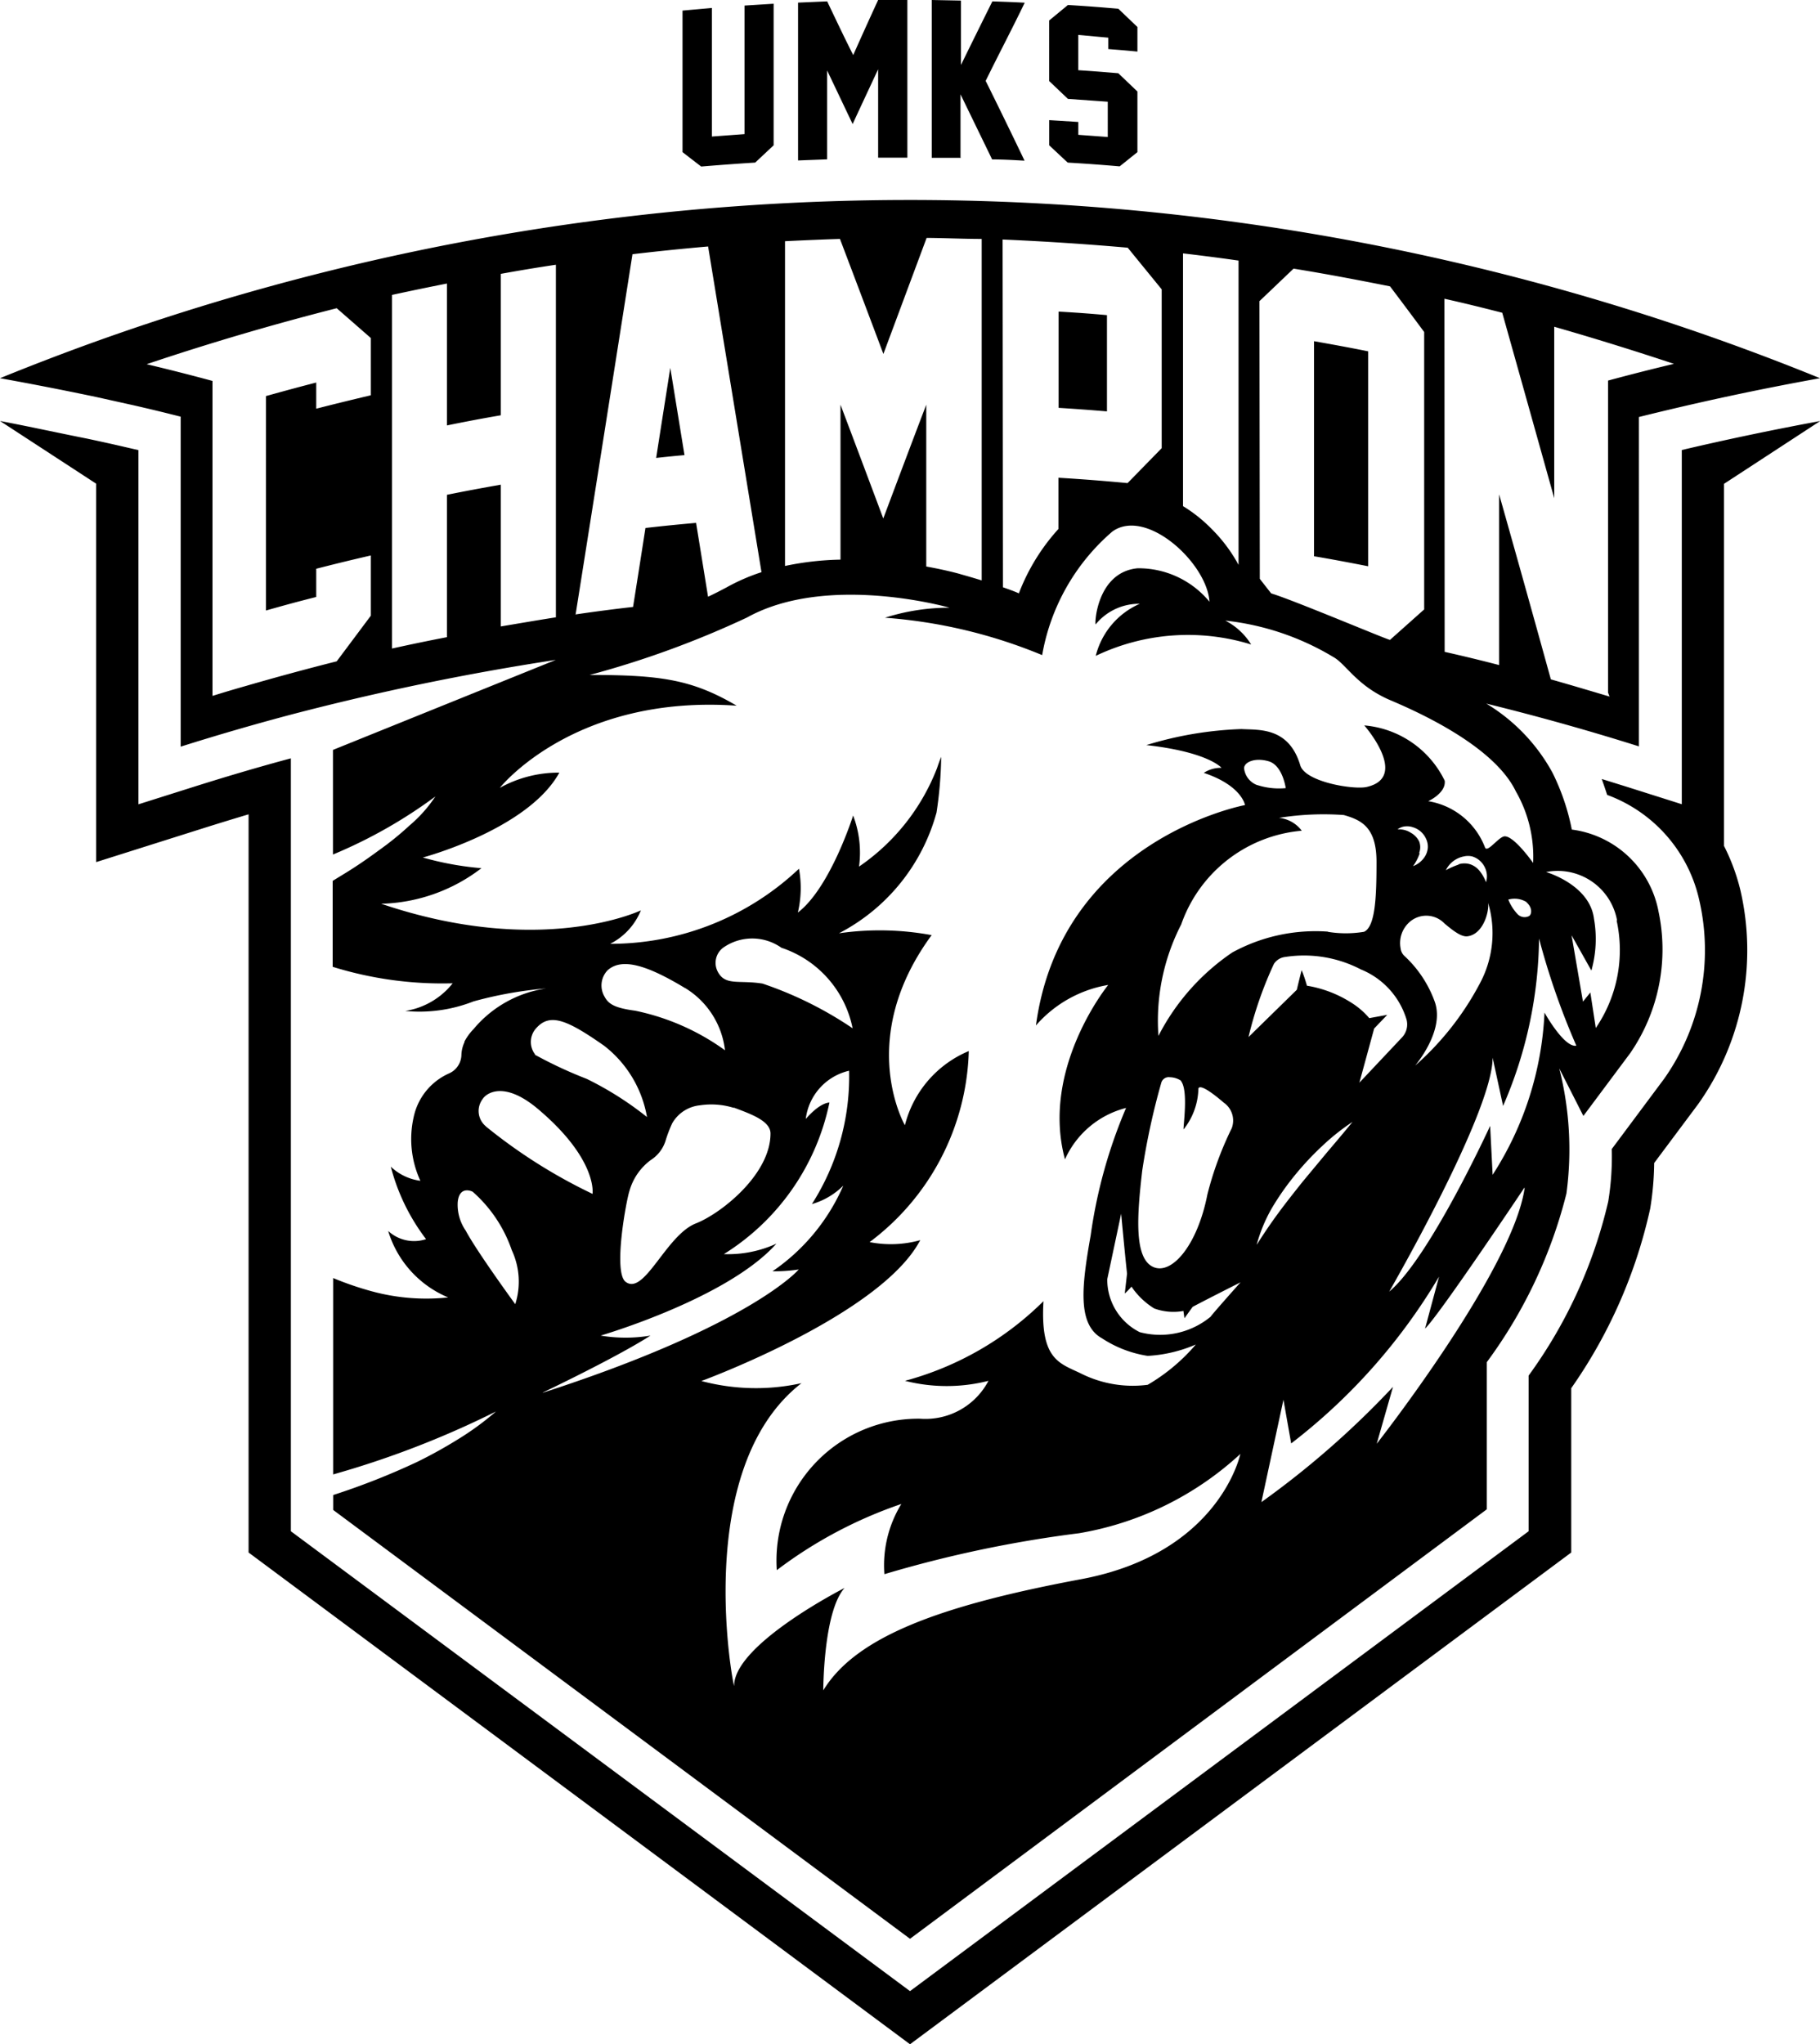 <svg xmlns="http://www.w3.org/2000/svg" width="59.825" height="67.18" viewBox="0 0 59.825 67.18"><path d="M22.5,14.956c-.374.034-.561.052-.931.093.153-.987.31-1.974.464-2.961.157.957.31,1.911.467,2.868m13.887-4.6c-.636-.056-.953-.079-1.589-.116v3.163c.636.041.953.064,1.589.116ZM54.508,29.913a6.005,6.005,0,0,1-.924,4.7l-1.537,2.06-.793-1.563a10.843,10.843,0,0,1,.236,4.113,15.789,15.789,0,0,1-2.617,5.541V49.6L29.913,63.714h0L10.952,49.621v-.49a23.362,23.362,0,0,0,2.759-1.088,15.227,15.227,0,0,0,1.35-.748,9.272,9.272,0,0,0,1.241-.909,30.56,30.56,0,0,1-5.351,2.068V42a10.413,10.413,0,0,0,1.275.437,6.794,6.794,0,0,0,2.505.2,3.444,3.444,0,0,1-1.971-2.184,1.256,1.256,0,0,0,1.245.269,6.7,6.7,0,0,1-1.159-2.382,1.735,1.735,0,0,0,.972.464A3.272,3.272,0,0,1,13.6,36.7a2.03,2.03,0,0,1,1.152-1.421.681.681,0,0,0,.415-.613,1.058,1.058,0,0,1,.1-.415v-.022a1.743,1.743,0,0,1,.3-.411,3.827,3.827,0,0,1,2.386-1.335,13.053,13.053,0,0,0-2.389.426,4.861,4.861,0,0,1-2.243.314,2.479,2.479,0,0,0,1.559-.909,12.138,12.138,0,0,1-3.945-.542V28.948l.464-.284c.374-.232.718-.471,1.062-.725a9.9,9.9,0,0,0,1-.811,4.487,4.487,0,0,0,.849-.953,15.914,15.914,0,0,1-3.365,1.907V24.644l7.325-2.958a85.142,85.142,0,0,0-8.712,1.8q-1.817.482-3.619,1.051V13.693c-.621-.157-.931-.232-1.548-.374L3.16,13.046c-1.051-.221-2.1-.426-3.16-.617q1.57-.639,3.16-1.211a79.329,79.329,0,0,1,56.666,1.211q-2.991.538-5.953,1.275V24.528q-2.49-.785-5.018-1.406a6.012,6.012,0,0,1,2.176,2.27,7.4,7.4,0,0,1,.636,1.87,3.339,3.339,0,0,1,2.842,2.651m-7.022-8.491c.6.135,1.2.28,1.791.434V16.246q.86,3.04,1.7,6.08c.647.183,1.286.374,1.929.565l-.049-.131V12.507q1.081-.292,2.165-.55-1.959-.651-3.934-1.219v5.635q-.853-3.051-1.709-6.095c-.628-.161-1.26-.318-1.9-.46Zm-6.076-2.4c.123.161.251.322.374.479.748.224,3.945,1.578,3.907,1.526l1.122-1V10.911q-.553-.748-1.122-1.5C44.637,9.2,43.583,9,42.521,8.828c-.445.423-.669.639-1.122,1.069Zm-2.524-2.389a4.861,4.861,0,0,1,.939.748,5.089,5.089,0,0,1,.886,1.182v-10c-.606-.086-1.215-.165-1.825-.236v8.3M32.968,19.3c.183.064.374.131.523.2a6.686,6.686,0,0,1,1.3-2.116V15.7q1.122.067,2.273.176l1.122-1.148V9.509L37.069,8.14c-1.365-.12-2.73-.209-4.113-.269ZM25.8,18.6a9.658,9.658,0,0,1,1.828-.209V13.3q.707,1.87,1.406,3.739c.471-1.253.939-2.5,1.413-3.739v5.317c.666.12,1.1.243,1.122.251s.3.082.7.206V7.852c-.6,0-1.208-.03-1.81-.034l-1.421,3.814q-.71-1.888-1.428-3.78c-.6.019-1.2.045-1.806.075V18.6m-6.865,1.589c.617-.09,1.238-.172,1.87-.243.138-.864.273-1.731.408-2.595.666-.075,1-.108,1.664-.168l.393,2.427c.217-.1.419-.206.609-.307a6.484,6.484,0,0,1,1.148-.5L23.276,8.1q-1.245.108-2.486.254-.931,5.923-1.87,11.845m-6.73-9.09-1.122-.98q-3.152.8-6.248,1.84,1.088.258,2.165.55v10.35c.437-.135.654-.2,1.092-.325.995-.288,2-.561,2.991-.811l1.122-1.5V18.254c-.6.138-1.2.284-1.795.437v.927c-.662.168-.991.258-1.653.445V13.016c.662-.183.991-.273,1.653-.445v.86c.595-.153,1.2-.3,1.795-.441Zm6.083,9.187V8.7c-.606.09-1.211.191-1.813.3v4.648c-.591.1-1.182.213-1.769.333V9.318q-.909.179-1.806.374V21.313q.9-.2,1.806-.374V16.261c.587-.12,1.178-.228,1.769-.333v4.659c.6-.1,1.208-.206,1.813-.3m-.7,14.369a14.167,14.167,0,0,0,1.716.8,10.784,10.784,0,0,1,1.978,1.253,3.776,3.776,0,0,0-1.41-2.344c-1.245-.871-1.806-1.1-2.266-.535a.669.669,0,0,0,0,.823m10.436-.856a3.515,3.515,0,0,0-2.341-2.651,1.662,1.662,0,0,0-1.918,0,.624.624,0,0,0-.179.778c.247.486.7.273,1.477.4a12.284,12.284,0,0,1,2.961,1.469m-3.9,2.617a2.483,2.483,0,0,0-1.122-.086,1.185,1.185,0,0,0-.909.591,4.371,4.371,0,0,0-.224.591,1.167,1.167,0,0,1-.482.617,1.907,1.907,0,0,0-.7,1.017c-.1.292-.55,2.7-.116,2.991.613.441,1.324-1.544,2.3-1.926.823-.322,2.453-1.608,2.453-2.954,0-.415-.639-.639-1.215-.856M22.517,32.47c-1.238-.748-2.071-1.01-2.546-.583a.722.722,0,0,0-.1.864c.131.247.337.374,1.01.464a7.7,7.7,0,0,1,2.95,1.3,2.767,2.767,0,0,0-1.309-2.045M15.97,37.017a17.484,17.484,0,0,0,3.507,2.217s.176-1.122-1.78-2.778c-1.122-.953-1.709-.531-1.828-.344a.651.651,0,0,0,.1.9m.856,4.079a4.507,4.507,0,0,0-1.286-1.926c-.116-.06-.452-.146-.494.348a1.5,1.5,0,0,0,.265.931c.374.7,1.627,2.415,1.627,2.415a2.438,2.438,0,0,0-.112-1.769m1.021,4.678c6.861-2.221,8.409-4.049,8.409-4.049a5.392,5.392,0,0,1-.864.06,6.586,6.586,0,0,0,2.329-2.816,2.389,2.389,0,0,1-1.032.606,7.786,7.786,0,0,0,1.223-4.382,1.857,1.857,0,0,0-1.425,1.585c.49-.561.778-.538.778-.538a7.7,7.7,0,0,1-3.47,4.98,3.814,3.814,0,0,0,1.727-.344c-1.608,1.806-5.777,3.021-5.777,3.021a4.943,4.943,0,0,0,1.638,0c-1.122.722-3.537,1.87-3.537,1.87m22.939,2.008a10.36,10.36,0,0,1-5.313,2.617,39.743,39.743,0,0,0-6.4,1.346,3.851,3.851,0,0,1,.557-2.307A14.5,14.5,0,0,0,25.534,51.6a4.662,4.662,0,0,1,4.715-4.977,2.34,2.34,0,0,0,2.243-1.245,5.575,5.575,0,0,1-2.744,0A10.245,10.245,0,0,0,34.3,42.76c-.112,1.926.523,2.034,1.226,2.374a3.8,3.8,0,0,0,2.2.374,6.158,6.158,0,0,0,1.582-1.324,4.614,4.614,0,0,1-1.582.374,3.776,3.776,0,0,1-1.5-.576c-.826-.456-.666-1.735-.374-3.388a16.392,16.392,0,0,1,1.163-4.184,3.014,3.014,0,0,0-2.008,1.69c-.811-2.991,1.421-5.732,1.421-5.732A4.032,4.032,0,0,0,34.052,33.7c.826-6.117,6.872-7.243,6.872-7.243s-.1-.639-1.354-1.058a1.006,1.006,0,0,1,.583-.165s-.426-.52-2.472-.748a11.952,11.952,0,0,1,3.126-.527c.568.034,1.555-.075,1.933,1.189.161.553,1.761.811,2.184.714,1.417-.322-.079-2.023-.079-2.023a3.244,3.244,0,0,1,2.644,1.817c.049.408-.542.673-.542.673a2.414,2.414,0,0,1,1.87,1.529c.086.168.456-.374.647-.374.318,0,.931.875.931.875a4.307,4.307,0,0,0-.568-2.352c-.688-1.428-2.991-2.516-4.113-2.991s-1.462-1.193-1.892-1.428a8.7,8.7,0,0,0-3.545-1.193,2.15,2.15,0,0,1,.849.785,7.022,7.022,0,0,0-5.108.374,2.542,2.542,0,0,1,1.447-1.712,1.844,1.844,0,0,0-1.447.673c-.045.082,0-1.709,1.376-1.84a3.022,3.022,0,0,1,2.363,1.1c-.082-1.275-2.083-3.107-3.193-2.307a6.918,6.918,0,0,0-2.307,4.061A16.669,16.669,0,0,0,29.09,20.3a6.97,6.97,0,0,1,2.124-.329s-4.008-1.148-6.659.322a31.119,31.119,0,0,1-5.171,1.888c2.337,0,3.365.15,4.831,1.01-5.358-.374-7.785,2.7-7.785,2.7a3.978,3.978,0,0,1,1.956-.5c-1.028,1.87-4.487,2.789-4.487,2.789a10.036,10.036,0,0,0,1.926.351A5.631,5.631,0,0,1,12.53,29.7c5.272,1.787,8.536.217,8.536.217a2.12,2.12,0,0,1-1.01,1.1,9.027,9.027,0,0,0,6.207-2.468,3.507,3.507,0,0,1-.037,1.44c1.069-.815,1.817-3.189,1.817-3.189a3.421,3.421,0,0,1,.194,1.679A6.96,6.96,0,0,0,30.8,25.246c.041-.123.086-.247.138-.374a13.289,13.289,0,0,1-.153,1.828,6.358,6.358,0,0,1-3.208,3.971,9.353,9.353,0,0,1,3.047.06c-2.513,3.421-.879,6.248-.879,6.248a3.593,3.593,0,0,1,2.1-2.438,8.116,8.116,0,0,1-3.26,6.278,3.6,3.6,0,0,0,1.664-.064c-1.294,2.468-7.194,4.629-7.194,4.629a6.968,6.968,0,0,0,3.29.071c-3.657,2.845-2.214,10.1-2.214,9.946,0-1.372,3.631-3.216,3.631-3.216-.7.778-.7,3.365-.7,3.365,1.088-1.787,3.911-2.8,8.473-3.653s5.235-4.113,5.235-4.113m9.415-18.135a.748.748,0,0,0-.606-.086,1.555,1.555,0,0,0,.307.482.322.322,0,0,0,.374.06c.093-.056.12-.28-.086-.456M46.4,35.121a9.494,9.494,0,0,0,2.243-2.8,3.493,3.493,0,0,0,.273-2.651c.037.3-.165,1.039-.684,1.1-.213.026-.512-.224-.748-.419a.83.83,0,0,0-1.122-.075.924.924,0,0,0-.322.894.4.4,0,0,0,.131.251,3.8,3.8,0,0,1,.991,1.5c.351.987-.7,2.176-.748,2.217m.251-7.089a1.642,1.642,0,0,1-.217.415.781.781,0,0,0,.4-.333.632.632,0,0,0,.086-.277.6.6,0,0,0-.06-.292.688.688,0,0,0-.423-.374.6.6,0,0,0-.269-.03.456.456,0,0,0-.243.1.692.692,0,0,1,.434.108.662.662,0,0,1,.277.288.531.531,0,0,1,0,.374m1.3.374a.639.639,0,0,1,.374,0,.666.666,0,0,1,.31.217,1.327,1.327,0,0,1,.213.374.662.662,0,0,0-.045-.5.677.677,0,0,0-.408-.348.6.6,0,0,0-.28,0,.834.834,0,0,0-.587.452,2.618,2.618,0,0,1,.415-.183M38.83,35.521a.688.688,0,0,0-.374-.12.254.254,0,0,0-.284.183,23.157,23.157,0,0,0-.624,2.872c-.176,1.5-.269,2.868.34,3.171s1.469-.681,1.8-2.374a11.086,11.086,0,0,1,.8-2.176.714.714,0,0,0-.258-.838c-.871-.748-.838-.449-.838-.449a2.223,2.223,0,0,1-.486,1.324c-.019-.09.165-1.286-.09-1.593m4.823-4.9a3.642,3.642,0,0,0,1.2,0c.374-.176.408-1.167.408-2.3s-.494-1.372-1.077-1.537a9.264,9.264,0,0,0-2.128.093,1.072,1.072,0,0,1,.748.423,4.618,4.618,0,0,0-3.963,3.081,6.915,6.915,0,0,0-.748,3.661,7.381,7.381,0,0,1,2.427-2.741,5.7,5.7,0,0,1,3.156-.684M41.332,25.8a2.322,2.322,0,0,0,.931.1s-.1-.748-.561-.882-.811.034-.808.232a.666.666,0,0,0,.437.553m-.55,16.336s-1.122.565-1.578.808l-.269.374-.034-.239A1.84,1.84,0,0,1,37.941,43a2.457,2.457,0,0,1-.748-.718,2.566,2.566,0,0,1-.221.228l.075-.654c-.064-.58-.194-1.97-.194-1.97l-.456,2.15a1.928,1.928,0,0,0,1.066,1.742,2.605,2.605,0,0,0,2.333-.509c.019-.049.976-1.122.976-1.122m.262-8.061,1.593-1.559s.15-.628.161-.643a4.767,4.767,0,0,1,.172.509,3.874,3.874,0,0,1,1.44.546,2.542,2.542,0,0,1,.609.52l.591-.108-.43.449-.486,1.78,1.413-1.5a.624.624,0,0,0,.138-.572,2.58,2.58,0,0,0-1.5-1.649,4.046,4.046,0,0,0-2.486-.411.512.512,0,0,0-.374.228,12.554,12.554,0,0,0-.834,2.4m.273,6.824c.236-.374.471-.718.722-1.058s.516-.673.781-1.006l.815-.98c.277-.325.553-.651.826-.987a7.332,7.332,0,0,0-1.013.808,9.654,9.654,0,0,0-.886.95,8.806,8.806,0,0,0-.748,1.069,5.063,5.063,0,0,0-.5,1.2m8.8-1.87s-2.782,4.165-3.268,4.636l.46-1.709a19.3,19.3,0,0,1-4.861,5.482l-.254-1.436-.725,3.365a29.191,29.191,0,0,0,4.326-3.788l-.535,1.87s4.464-5.683,4.861-8.394m1.705-4.678a24.3,24.3,0,0,1-1.23-3.53,14.134,14.134,0,0,1-1.182,5.5l-.344-1.585c0,1.806-3.4,7.688-3.4,7.688C46.993,41.339,48.982,37,48.982,37l.082,1.608a10.709,10.709,0,0,0,1.705-5.332s.647,1.167,1.051,1.088m1.335-4.113a1.982,1.982,0,0,0-2.333-1.593s1.436.411,1.574,1.537a3.821,3.821,0,0,1-.086,1.7l-.651-1.159.374,2.18.243-.3.179,1.167a4.539,4.539,0,0,0,.684-3.537m-8.166-18.7c-.591-.12-1.185-.228-1.78-.333V18.28c.595.1,1.189.213,1.78.329ZM31.573,5.2V3.1l1.039,2.139c.374,0,.71.022,1.066.041Q33.046,3.96,32.4,2.658c.426-.871.875-1.72,1.283-2.569C33.278.067,33.046.06,32.62.045c-.348.7-.692,1.395-1.032,2.09V.019L30.627,0V5.186h.961m3.5.15-.6-.561V3.948l.957.06v.423l.968.071V3.343l-1.309-.093-.617-.587V.673l.617-.509c.662.041.995.067,1.656.123l.628.6v.808c-.374-.037-.572-.052-.957-.082V1.238l-.987-.09V2.307c.527.034.789.056,1.316.1l.628.6V5l-.583.467c-.568-.049-1.122-.09-1.7-.123m-12.059.127L22.435,5V.348L23.4.262V4.487l1.073-.079V.183l.957-.06V4.775l-.606.568c-.6.037-1.193.082-1.791.131m3.2-.209V.086l.957-.041c.28.587.557,1.174.856,1.765q.4-.9.819-1.81h.961V5.182h-.961V2.277c-.28.6-.561,1.2-.838,1.8l-.838-1.761v2.92l-.957.037m33.6,8.563c-1.5.277-3.029.595-4.55.953v11.64l-1.806-.572L52.65,25.6c.064.176.123.351.179.523a4.794,4.794,0,0,1,3.029,3.466A7.329,7.329,0,0,1,54.7,35.454l-1.72,2.307a9.123,9.123,0,0,1-.116,1.724,15.772,15.772,0,0,1-2.617,5.721v5.115L29.913,65.434,9.561,50.321v-25.4c-1.073.288-2.146.606-3.2.939l-1.81.572V14.792l-.471-.108c-.4-.093-.811-.183-1.215-.269-1.036-.206-1.836-.385-2.864-.58l3.16,2.06V28.331l3.619-1.144q.692-.217,1.391-.426V51.02L29.913,67.18,51.648,51.02v-5.4a16.414,16.414,0,0,0,2.595-5.9,9.763,9.763,0,0,0,.131-1.5l1.447-1.937a8.731,8.731,0,0,0,1.387-7.029A6.648,6.648,0,0,0,56.67,27.8V15.9Z"/></svg>